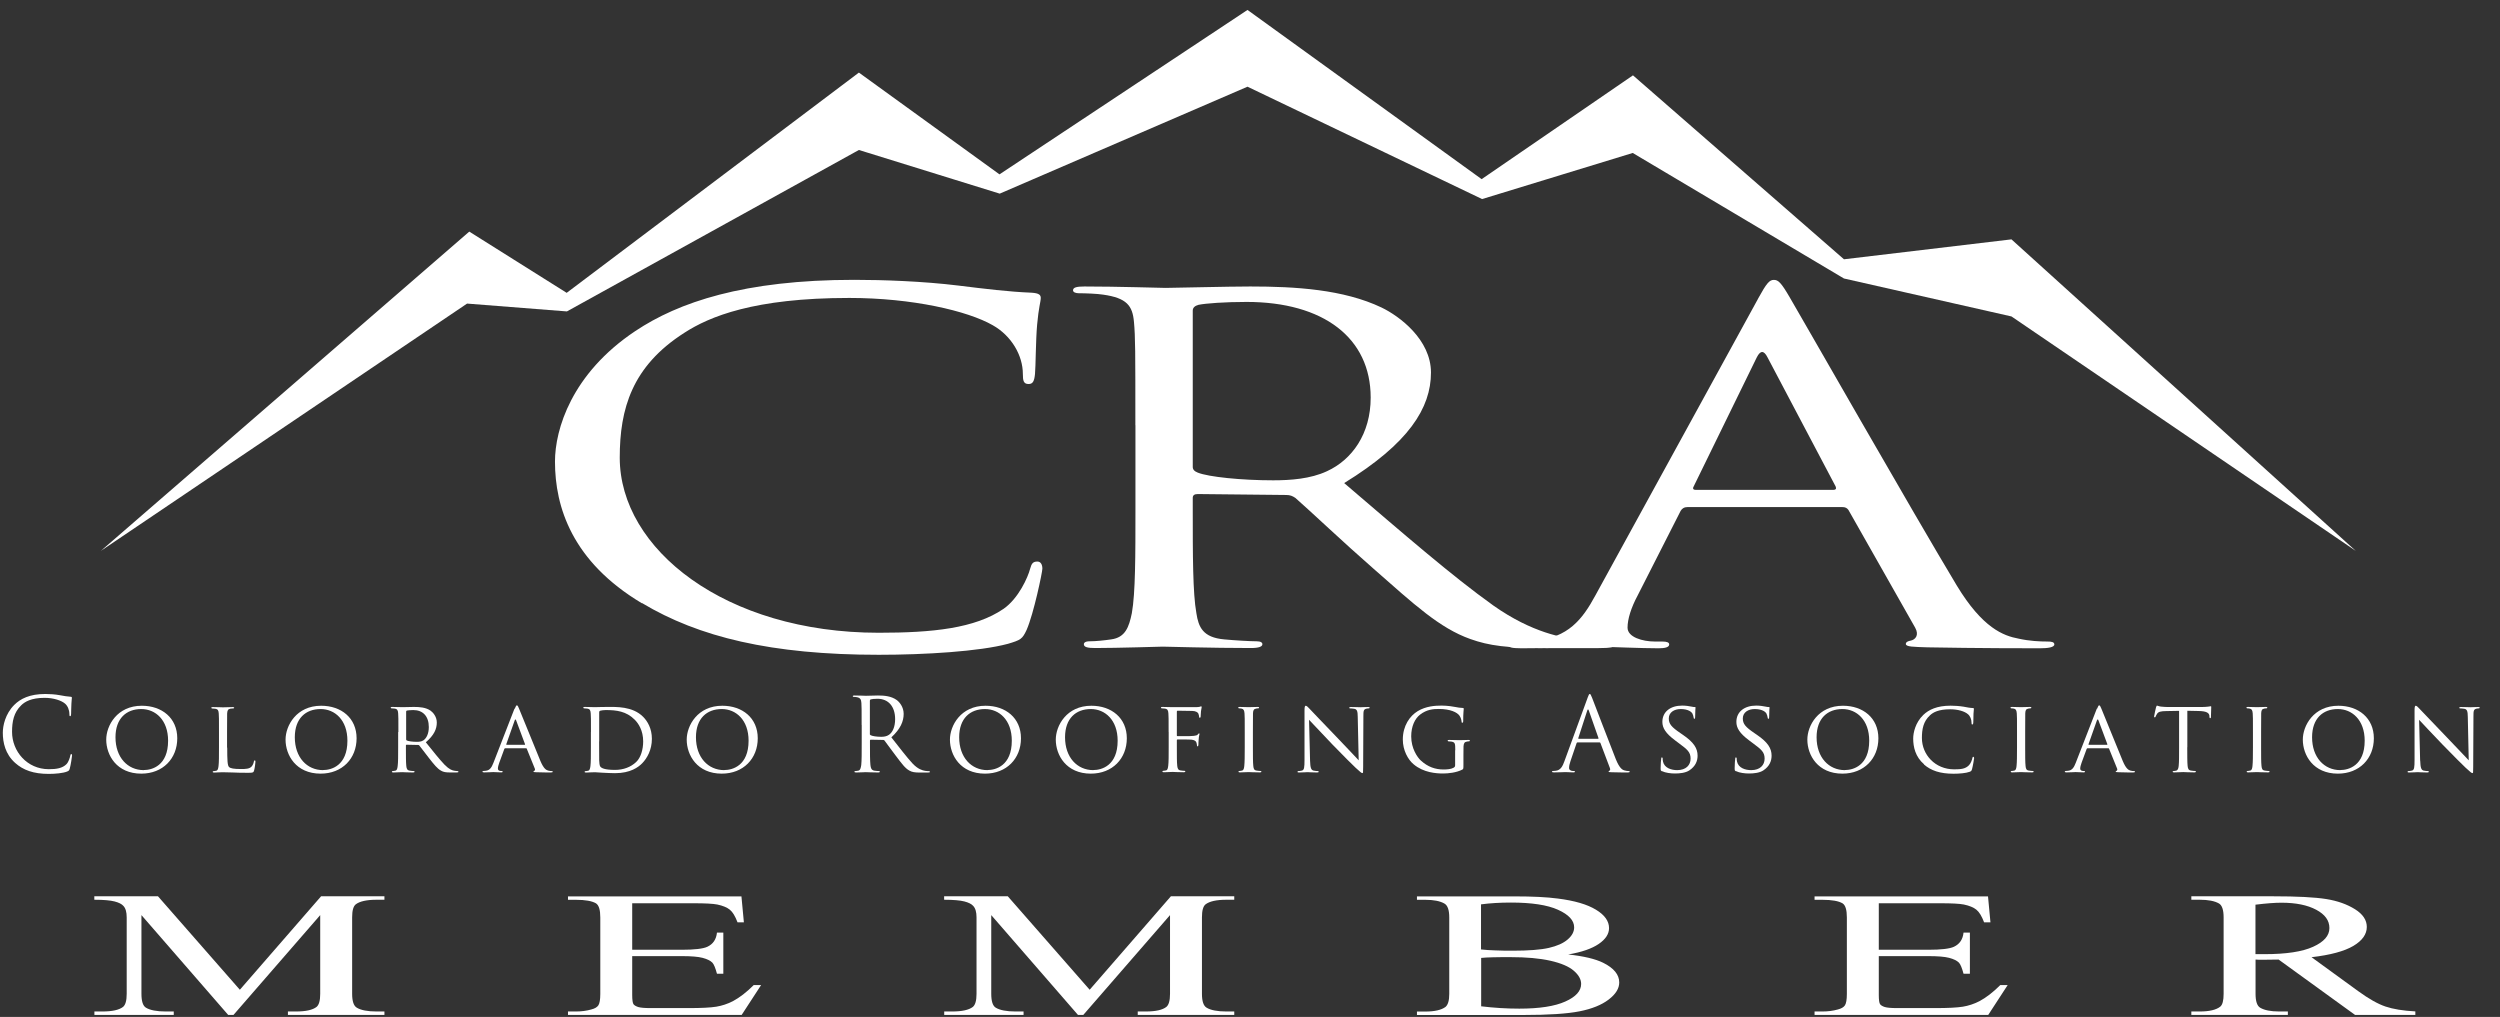 <svg width="118" height="48" viewBox="0 0 118 48" fill="none" xmlns="http://www.w3.org/2000/svg">
<rect x="0" y="0" width="118" height="48" fill="#333333" stroke="none"/>
<path d="M111.192 26.002L94.941 11.298L87.035 12.238L77.076 3.556L69.933 8.456L58.882 0.469L47.176 8.23L40.54 3.426L26.747 13.822L22.15 10.932L4.759 26.002L22.046 14.329L26.758 14.699L40.54 7.079L47.187 9.14L58.882 4.092L69.955 9.396L77.065 7.22L87.035 13.145L94.941 14.936L111.192 26.002Z" fill="white"/>
<path d="M30.292 28.471C27.006 26.505 26.195 23.933 26.195 21.787C26.195 20.273 26.972 17.634 29.989 15.624C32.02 14.27 35.103 13.208 40.318 13.208C41.672 13.208 43.567 13.274 45.229 13.478C46.517 13.637 47.598 13.77 48.682 13.815C49.056 13.837 49.123 13.929 49.123 14.063C49.123 14.244 49.023 14.514 48.952 15.328C48.886 16.072 48.886 17.316 48.852 17.653C48.819 17.989 48.752 18.126 48.549 18.126C48.312 18.126 48.279 17.967 48.279 17.653C48.279 16.772 47.738 15.847 46.858 15.351C45.673 14.673 43.064 14.063 40.085 14.063C35.581 14.063 33.482 14.944 32.298 15.71C29.826 17.29 29.252 19.299 29.252 21.602C29.252 25.913 34.23 29.866 41.476 29.866C44.015 29.866 46.014 29.662 47.368 28.737C48.079 28.241 48.519 27.245 48.623 26.842C48.69 26.594 48.76 26.505 48.964 26.505C49.134 26.505 49.2 26.665 49.2 26.842C49.2 27.001 48.793 28.963 48.456 29.733C48.253 30.162 48.186 30.206 47.576 30.388C46.221 30.75 43.649 30.906 41.48 30.906C36.402 30.906 32.979 30.069 30.307 28.467L30.292 28.471Z" fill="white"/>
<path d="M53.589 20.073C53.589 16.55 53.589 15.921 53.523 15.195C53.456 14.429 53.186 14.066 52.068 13.907C51.798 13.863 51.221 13.841 50.917 13.841C50.78 13.841 50.647 13.796 50.647 13.704C50.647 13.567 50.817 13.522 51.187 13.522C52.712 13.522 54.844 13.589 55.014 13.589C55.388 13.589 57.96 13.522 59.011 13.522C61.143 13.522 63.412 13.659 65.207 14.514C66.054 14.921 67.542 16.028 67.542 17.586C67.542 19.255 66.491 20.928 63.445 22.801C66.221 25.173 68.523 27.179 70.488 28.582C72.316 29.869 73.774 30.117 74.618 30.206C75.262 30.273 75.736 30.273 75.939 30.273C76.11 30.273 76.243 30.34 76.243 30.41C76.243 30.547 76.039 30.591 75.429 30.591H73.023C71.128 30.591 70.281 30.477 69.4 30.162C67.945 29.644 66.757 28.537 64.829 26.842C63.408 25.602 61.816 24.089 61.139 23.5C61.002 23.411 60.902 23.363 60.699 23.363L56.535 23.319C56.365 23.319 56.298 23.385 56.298 23.5V24.041C56.298 26.209 56.298 27.993 56.469 28.941C56.569 29.596 56.772 30.092 57.79 30.18C58.264 30.225 59.008 30.269 59.315 30.269C59.518 30.269 59.585 30.336 59.585 30.406C59.585 30.521 59.415 30.587 59.044 30.587C57.183 30.587 55.047 30.521 54.881 30.521C54.848 30.521 52.712 30.587 51.698 30.587C51.324 30.587 51.158 30.543 51.158 30.406C51.158 30.34 51.224 30.269 51.428 30.269C51.731 30.269 52.139 30.225 52.442 30.18C53.119 30.092 53.289 29.592 53.423 28.941C53.593 27.993 53.593 26.209 53.593 24.041V20.066L53.589 20.073ZM56.298 22.038C56.298 22.153 56.365 22.242 56.535 22.308C57.042 22.512 58.6 22.671 60.092 22.671C60.906 22.671 61.853 22.605 62.631 22.242C63.815 21.701 64.696 20.48 64.696 18.767C64.696 15.943 62.461 14.251 58.837 14.251C57.819 14.251 56.905 14.318 56.569 14.388C56.398 14.433 56.298 14.525 56.298 14.659V22.042V22.038Z" fill="white"/>
<path d="M82.983 14.092C83.39 13.348 83.523 13.211 83.726 13.211C83.93 13.211 84.063 13.326 84.47 14.026C84.977 14.884 90.296 24.207 92.361 27.638C93.578 29.648 94.563 30.01 95.273 30.143C95.781 30.258 96.287 30.28 96.628 30.28C96.832 30.28 96.965 30.302 96.965 30.417C96.965 30.554 96.661 30.599 96.287 30.599C95.781 30.599 93.308 30.599 90.969 30.554C90.325 30.532 89.955 30.532 89.955 30.395C89.955 30.306 90.055 30.258 90.192 30.236C90.395 30.192 90.599 29.988 90.395 29.625L87.246 24.07C87.179 23.981 87.109 23.933 86.942 23.933H79.663C79.493 23.933 79.393 24 79.326 24.114L77.294 28.112C76.991 28.678 76.82 29.218 76.82 29.625C76.82 30.077 77.531 30.28 78.108 30.28H78.449C78.686 30.28 78.786 30.325 78.786 30.417C78.786 30.554 78.582 30.599 78.279 30.599C77.464 30.599 76.01 30.532 75.636 30.532C75.262 30.532 73.401 30.599 71.809 30.599C71.369 30.599 71.165 30.554 71.165 30.417C71.165 30.328 71.302 30.28 71.469 30.28C71.706 30.28 72.179 30.258 72.45 30.236C74.008 30.099 74.685 29.244 75.296 28.115L82.983 14.096V14.092ZM86.506 23.123C86.676 23.123 86.676 23.056 86.643 22.963L83.427 16.868C83.256 16.531 83.09 16.531 82.92 16.868L79.94 22.963C79.874 23.075 79.94 23.123 80.04 23.123H86.51H86.506Z" fill="white"/>
<path d="M0.714 36.009C0.247 35.591 0.133 35.044 0.133 34.585C0.133 34.263 0.244 33.7 0.673 33.271C0.962 32.982 1.398 32.756 2.139 32.756C2.331 32.756 2.601 32.771 2.838 32.816C3.019 32.849 3.175 32.878 3.33 32.886C3.382 32.889 3.393 32.908 3.393 32.938C3.393 32.975 3.378 33.034 3.371 33.208C3.36 33.367 3.36 33.63 3.356 33.704C3.352 33.778 3.341 33.804 3.312 33.804C3.278 33.804 3.275 33.77 3.275 33.704C3.275 33.515 3.197 33.319 3.071 33.212C2.905 33.067 2.531 32.938 2.109 32.938C1.469 32.938 1.169 33.126 1.002 33.289C0.651 33.626 0.569 34.055 0.569 34.544C0.569 35.462 1.276 36.306 2.305 36.306C2.668 36.306 2.949 36.261 3.141 36.065C3.241 35.958 3.304 35.747 3.319 35.662C3.33 35.61 3.338 35.591 3.367 35.591C3.389 35.591 3.401 35.624 3.401 35.662C3.401 35.695 3.341 36.113 3.293 36.276C3.264 36.368 3.256 36.376 3.167 36.417C2.975 36.494 2.609 36.528 2.301 36.528C1.58 36.528 1.095 36.35 0.714 36.009Z" fill="white"/>
<path d="M6.694 33.311C7.645 33.311 8.367 33.892 8.367 34.847C8.367 35.802 7.69 36.516 6.668 36.516C5.51 36.516 5.014 35.647 5.014 34.91C5.014 34.251 5.525 33.311 6.694 33.311ZM6.79 36.346C7.172 36.346 7.934 36.143 7.934 34.962C7.934 33.981 7.338 33.467 6.668 33.467C5.961 33.467 5.451 33.911 5.451 34.799C5.451 35.75 6.024 36.35 6.787 36.35L6.79 36.346Z" fill="white"/>
<path d="M10.725 35.284C10.725 35.884 10.736 36.132 10.81 36.202C10.877 36.269 11.04 36.298 11.373 36.298C11.595 36.298 11.78 36.294 11.883 36.172C11.935 36.109 11.969 36.024 11.983 35.943C11.987 35.913 12.002 35.891 12.028 35.891C12.046 35.891 12.057 35.91 12.057 35.954C12.057 35.998 12.028 36.243 11.994 36.365C11.965 36.461 11.95 36.476 11.724 36.476C11.421 36.476 11.184 36.472 10.988 36.461C10.795 36.457 10.651 36.45 10.525 36.45C10.507 36.45 10.433 36.45 10.351 36.454C10.266 36.457 10.174 36.465 10.107 36.465C10.062 36.465 10.04 36.454 10.04 36.431C10.04 36.417 10.051 36.398 10.074 36.398C10.111 36.398 10.166 36.387 10.203 36.38C10.284 36.361 10.296 36.283 10.314 36.165C10.336 35.995 10.336 35.673 10.336 35.28V34.559C10.336 33.922 10.336 33.807 10.325 33.678C10.314 33.537 10.292 33.471 10.151 33.452C10.118 33.448 10.044 33.441 10.007 33.441C9.992 33.441 9.974 33.422 9.974 33.408C9.974 33.386 9.992 33.374 10.04 33.374C10.233 33.374 10.495 33.386 10.521 33.386C10.54 33.386 10.858 33.374 10.988 33.374C11.032 33.374 11.054 33.386 11.054 33.408C11.054 33.422 11.036 33.437 11.021 33.437C10.991 33.437 10.928 33.441 10.88 33.448C10.755 33.471 10.732 33.533 10.721 33.678C10.717 33.807 10.717 33.922 10.717 34.559V35.291L10.725 35.284Z" fill="white"/>
<path d="M15.159 33.311C16.11 33.311 16.831 33.892 16.831 34.847C16.831 35.802 16.154 36.516 15.133 36.516C13.974 36.516 13.478 35.647 13.478 34.91C13.478 34.251 13.989 33.311 15.159 33.311ZM15.255 36.346C15.636 36.346 16.398 36.143 16.398 34.962C16.398 33.981 15.803 33.467 15.133 33.467C14.426 33.467 13.915 33.911 13.915 34.799C13.915 35.75 14.489 36.35 15.251 36.35L15.255 36.346Z" fill="white"/>
<path d="M18.804 34.551C18.804 33.915 18.804 33.8 18.793 33.67C18.782 33.53 18.759 33.463 18.619 33.445C18.585 33.441 18.512 33.434 18.474 33.434C18.46 33.434 18.441 33.415 18.441 33.4C18.441 33.378 18.46 33.367 18.508 33.367C18.7 33.367 18.985 33.378 19.007 33.378C19.052 33.378 19.407 33.367 19.537 33.367C19.807 33.367 20.103 33.389 20.325 33.545C20.432 33.622 20.617 33.819 20.617 34.103C20.617 34.407 20.491 34.699 20.099 35.036C20.447 35.469 20.739 35.839 20.984 36.095C21.209 36.324 21.35 36.365 21.454 36.38C21.535 36.394 21.58 36.394 21.602 36.394C21.624 36.394 21.639 36.413 21.639 36.428C21.639 36.45 21.617 36.461 21.539 36.461H21.276C21.035 36.461 20.928 36.439 20.825 36.38C20.643 36.283 20.488 36.087 20.247 35.78C20.07 35.558 19.881 35.295 19.788 35.184C19.77 35.166 19.759 35.162 19.729 35.162L19.189 35.151C19.17 35.151 19.159 35.162 19.159 35.184V35.28C19.159 35.676 19.159 35.991 19.178 36.161C19.192 36.28 19.215 36.357 19.344 36.376C19.403 36.387 19.492 36.394 19.533 36.394C19.563 36.394 19.566 36.413 19.566 36.428C19.566 36.446 19.548 36.461 19.5 36.461C19.27 36.461 19 36.446 18.982 36.446C18.978 36.446 18.693 36.461 18.563 36.461C18.519 36.461 18.497 36.45 18.497 36.428C18.497 36.413 18.508 36.394 18.53 36.394C18.567 36.394 18.622 36.383 18.66 36.376C18.741 36.357 18.752 36.28 18.77 36.161C18.793 35.991 18.793 35.669 18.793 35.277V34.555L18.804 34.551ZM19.17 34.899C19.17 34.921 19.181 34.936 19.2 34.951C19.263 34.984 19.477 35.014 19.666 35.014C19.766 35.014 19.884 35.01 19.985 34.944C20.129 34.847 20.24 34.629 20.24 34.318C20.24 33.807 19.962 33.515 19.507 33.515C19.381 33.515 19.248 33.53 19.204 33.537C19.185 33.548 19.17 33.563 19.17 33.585V34.899Z" fill="white"/>
<path d="M24.296 33.452C24.348 33.319 24.37 33.293 24.396 33.293C24.441 33.293 24.455 33.352 24.496 33.441C24.574 33.615 25.251 35.303 25.51 35.924C25.666 36.291 25.78 36.343 25.873 36.372C25.936 36.391 25.999 36.394 26.039 36.394C26.062 36.394 26.091 36.405 26.091 36.428C26.091 36.45 26.043 36.461 25.995 36.461C25.932 36.461 25.621 36.461 25.325 36.45C25.244 36.446 25.177 36.446 25.177 36.42C25.177 36.402 25.188 36.402 25.207 36.391C25.229 36.38 25.273 36.346 25.244 36.28L24.863 35.34C24.851 35.321 24.848 35.317 24.826 35.317H23.849C23.83 35.317 23.815 35.328 23.804 35.351L23.564 36.006C23.526 36.106 23.501 36.209 23.501 36.28C23.501 36.361 23.571 36.391 23.645 36.391H23.682C23.715 36.391 23.726 36.405 23.726 36.424C23.726 36.446 23.704 36.457 23.663 36.457C23.564 36.457 23.33 36.442 23.282 36.442C23.238 36.442 23.027 36.457 22.853 36.457C22.801 36.457 22.771 36.446 22.771 36.424C22.771 36.405 22.79 36.391 22.808 36.391C22.838 36.391 22.901 36.387 22.934 36.38C23.127 36.357 23.208 36.213 23.29 36.006L24.285 33.445L24.296 33.452ZM24.766 35.154C24.785 35.154 24.785 35.143 24.781 35.125L24.363 34.004C24.341 33.941 24.315 33.941 24.293 34.004L23.897 35.125C23.893 35.143 23.897 35.154 23.911 35.154H24.766Z" fill="white"/>
<path d="M27.893 34.551C27.893 33.915 27.893 33.8 27.882 33.67C27.871 33.53 27.849 33.463 27.708 33.445C27.675 33.441 27.601 33.434 27.564 33.434C27.549 33.434 27.531 33.415 27.531 33.4C27.531 33.378 27.549 33.367 27.597 33.367C27.79 33.367 28.064 33.378 28.09 33.378C28.138 33.378 28.408 33.367 28.656 33.367C29.078 33.367 29.855 33.33 30.355 33.833C30.566 34.044 30.769 34.388 30.769 34.873C30.769 35.388 30.547 35.784 30.314 36.024C30.133 36.213 29.751 36.494 29.03 36.494C28.848 36.494 28.619 36.48 28.438 36.472C28.256 36.457 28.112 36.45 28.09 36.45C28.078 36.45 28.005 36.454 27.916 36.454C27.831 36.457 27.727 36.465 27.66 36.465C27.616 36.465 27.594 36.454 27.594 36.431C27.594 36.416 27.605 36.398 27.627 36.398C27.664 36.398 27.72 36.387 27.756 36.38C27.838 36.361 27.849 36.283 27.868 36.165C27.89 35.995 27.89 35.673 27.89 35.28V34.559L27.893 34.551ZM28.278 34.995C28.278 35.428 28.278 35.81 28.282 35.884C28.286 35.983 28.297 36.135 28.33 36.176C28.382 36.254 28.534 36.339 29.033 36.339C29.422 36.339 29.77 36.209 30.025 35.969C30.247 35.761 30.358 35.373 30.358 34.995C30.358 34.477 30.133 34.144 29.959 33.97C29.559 33.567 29.093 33.515 28.589 33.515C28.508 33.515 28.375 33.53 28.334 33.545C28.297 33.559 28.282 33.578 28.282 33.626V34.992L28.278 34.995Z" fill="white"/>
<path d="M34.093 33.311C35.044 33.311 35.766 33.892 35.766 34.847C35.766 35.802 35.088 36.516 34.067 36.516C32.908 36.516 32.413 35.647 32.413 34.91C32.413 34.251 32.923 33.311 34.093 33.311ZM34.189 36.346C34.57 36.346 35.333 36.143 35.333 34.962C35.333 33.981 34.737 33.467 34.067 33.467C33.36 33.467 32.849 33.911 32.849 34.799C32.849 35.75 33.423 36.35 34.185 36.35L34.189 36.346Z" fill="white"/>
<path d="M40.669 34.222C40.669 33.471 40.669 33.337 40.658 33.182C40.647 33.019 40.61 32.941 40.451 32.908C40.414 32.897 40.329 32.893 40.288 32.893C40.27 32.893 40.251 32.882 40.251 32.864C40.251 32.834 40.273 32.827 40.329 32.827C40.544 32.827 40.847 32.841 40.873 32.841C40.925 32.841 41.291 32.827 41.439 32.827C41.743 32.827 42.065 32.856 42.32 33.038C42.442 33.123 42.653 33.359 42.653 33.693C42.653 34.048 42.505 34.403 42.072 34.803C42.468 35.306 42.794 35.736 43.071 36.035C43.33 36.309 43.538 36.361 43.66 36.383C43.752 36.398 43.819 36.398 43.849 36.398C43.871 36.398 43.893 36.413 43.893 36.428C43.893 36.457 43.863 36.465 43.778 36.465H43.438C43.168 36.465 43.049 36.443 42.923 36.372C42.716 36.261 42.55 36.024 42.276 35.665C42.072 35.403 41.846 35.077 41.75 34.955C41.732 34.936 41.717 34.925 41.687 34.925L41.095 34.914C41.073 34.914 41.062 34.929 41.062 34.951V35.066C41.062 35.528 41.062 35.906 41.084 36.109C41.099 36.25 41.128 36.354 41.273 36.376C41.339 36.387 41.447 36.394 41.491 36.394C41.521 36.394 41.528 36.409 41.528 36.424C41.528 36.446 41.506 36.461 41.45 36.461C41.188 36.461 40.884 36.446 40.858 36.446C40.855 36.446 40.551 36.461 40.407 36.461C40.355 36.461 40.329 36.45 40.329 36.424C40.329 36.409 40.34 36.394 40.366 36.394C40.41 36.394 40.466 36.383 40.51 36.376C40.606 36.357 40.629 36.25 40.651 36.109C40.673 35.906 40.673 35.528 40.673 35.066V34.218L40.669 34.222ZM41.054 34.64C41.054 34.662 41.065 34.684 41.088 34.699C41.162 34.744 41.38 34.777 41.595 34.777C41.709 34.777 41.846 34.762 41.957 34.684C42.128 34.57 42.25 34.311 42.25 33.944C42.25 33.345 41.931 32.982 41.417 32.982C41.273 32.982 41.143 32.997 41.095 33.012C41.073 33.023 41.058 33.041 41.058 33.071V34.644L41.054 34.64Z" fill="white"/>
<path d="M46.517 33.311C47.468 33.311 48.19 33.892 48.19 34.847C48.19 35.802 47.513 36.516 46.491 36.516C45.333 36.516 44.837 35.647 44.837 34.91C44.837 34.251 45.347 33.311 46.517 33.311ZM46.613 36.346C46.994 36.346 47.757 36.143 47.757 34.962C47.757 33.981 47.161 33.467 46.491 33.467C45.784 33.467 45.273 33.911 45.273 34.799C45.273 35.75 45.847 36.35 46.609 36.35L46.613 36.346Z" fill="white"/>
<path d="M51.513 33.311C52.464 33.311 53.186 33.892 53.186 34.847C53.186 35.802 52.509 36.516 51.487 36.516C50.329 36.516 49.833 35.647 49.833 34.91C49.833 34.251 50.343 33.311 51.513 33.311ZM51.609 36.346C51.99 36.346 52.753 36.143 52.753 34.962C52.753 33.981 52.157 33.467 51.487 33.467C50.78 33.467 50.27 33.911 50.27 34.799C50.27 35.75 50.843 36.35 51.605 36.35L51.609 36.346Z" fill="white"/>
<path d="M55.159 34.551C55.159 33.915 55.159 33.8 55.148 33.67C55.136 33.53 55.114 33.463 54.974 33.445C54.94 33.441 54.866 33.434 54.829 33.434C54.814 33.434 54.796 33.415 54.796 33.4C54.796 33.378 54.814 33.367 54.862 33.367C55.055 33.367 55.318 33.378 55.344 33.378C55.425 33.378 56.343 33.382 56.439 33.378C56.521 33.374 56.595 33.374 56.632 33.359C56.654 33.356 56.676 33.337 56.691 33.337C56.709 33.337 56.72 33.356 56.72 33.374C56.72 33.404 56.702 33.452 56.687 33.567C56.683 33.604 56.676 33.789 56.669 33.837C56.665 33.855 56.65 33.881 56.632 33.881C56.613 33.881 56.598 33.863 56.598 33.833C56.598 33.8 56.584 33.733 56.561 33.678C56.539 33.626 56.435 33.556 56.273 33.556L55.581 33.545C55.558 33.545 55.547 33.556 55.547 33.589V34.707C55.547 34.729 55.547 34.744 55.577 34.744H56.154C56.228 34.74 56.287 34.74 56.347 34.733C56.447 34.721 56.506 34.71 56.543 34.659C56.561 34.636 56.58 34.614 56.595 34.614C56.613 34.614 56.617 34.629 56.617 34.648C56.617 34.67 56.587 34.74 56.58 34.873C56.569 34.955 56.565 35.117 56.565 35.147C56.565 35.184 56.554 35.228 56.528 35.228C56.506 35.228 56.498 35.21 56.498 35.191C56.495 35.147 56.487 35.092 56.469 35.044C56.45 34.984 56.384 34.932 56.254 34.914C56.147 34.899 55.647 34.903 55.577 34.903C55.555 34.903 55.547 34.914 55.547 34.94V35.266C55.547 35.669 55.547 35.991 55.566 36.15C55.581 36.269 55.603 36.346 55.721 36.365C55.784 36.376 55.877 36.383 55.914 36.383C55.936 36.383 55.947 36.402 55.947 36.417C55.947 36.435 55.928 36.45 55.88 36.45C55.643 36.45 55.37 36.435 55.351 36.435C55.329 36.435 55.062 36.45 54.933 36.45C54.888 36.45 54.866 36.439 54.866 36.417C54.866 36.402 54.877 36.383 54.9 36.383C54.937 36.383 54.992 36.368 55.029 36.365C55.111 36.35 55.122 36.269 55.14 36.15C55.162 35.98 55.162 35.658 55.162 35.266V34.544L55.159 34.551Z" fill="white"/>
<path d="M59.137 35.273C59.137 35.669 59.137 35.991 59.156 36.157C59.171 36.276 59.185 36.354 59.311 36.372C59.374 36.383 59.467 36.391 59.504 36.391C59.53 36.391 59.537 36.409 59.537 36.424C59.537 36.443 59.519 36.457 59.471 36.457C59.234 36.457 58.96 36.443 58.941 36.443C58.915 36.443 58.653 36.457 58.523 36.457C58.479 36.457 58.456 36.446 58.456 36.424C58.456 36.409 58.468 36.391 58.49 36.391C58.527 36.391 58.582 36.38 58.619 36.372C58.701 36.354 58.715 36.276 58.73 36.157C58.749 35.987 58.752 35.665 58.752 35.273V34.551C58.752 33.915 58.752 33.8 58.741 33.67C58.73 33.53 58.697 33.467 58.608 33.448C58.56 33.437 58.508 33.434 58.479 33.434C58.46 33.434 58.445 33.415 58.445 33.4C58.445 33.378 58.464 33.367 58.512 33.367C58.653 33.367 58.915 33.378 58.941 33.378C58.96 33.378 59.234 33.367 59.363 33.367C59.411 33.367 59.43 33.378 59.43 33.4C59.43 33.415 59.411 33.434 59.397 33.434C59.367 33.434 59.337 33.434 59.289 33.445C59.174 33.467 59.148 33.526 59.141 33.67C59.137 33.8 59.137 33.915 59.137 34.551V35.273Z" fill="white"/>
<path d="M61.835 35.906C61.846 36.243 61.883 36.343 61.998 36.372C62.076 36.391 62.172 36.394 62.209 36.394C62.228 36.394 62.242 36.409 62.242 36.428C62.242 36.45 62.213 36.461 62.165 36.461C61.924 36.461 61.758 36.446 61.717 36.446C61.676 36.446 61.502 36.461 61.31 36.461C61.265 36.461 61.243 36.457 61.243 36.428C61.243 36.409 61.258 36.394 61.276 36.394C61.31 36.394 61.388 36.391 61.45 36.372C61.558 36.343 61.573 36.231 61.573 35.861V33.519C61.573 33.356 61.595 33.311 61.632 33.311C61.68 33.311 61.754 33.393 61.795 33.437C61.861 33.504 62.479 34.159 63.131 34.833C63.549 35.266 64 35.75 64.13 35.887L64.085 33.837C64.082 33.574 64.056 33.482 63.926 33.456C63.849 33.441 63.752 33.437 63.719 33.437C63.69 33.437 63.686 33.415 63.686 33.4C63.686 33.378 63.719 33.371 63.767 33.371C63.96 33.371 64.163 33.382 64.211 33.382C64.26 33.382 64.4 33.371 64.57 33.371C64.615 33.371 64.648 33.374 64.648 33.4C64.648 33.415 64.63 33.437 64.6 33.437C64.581 33.437 64.548 33.437 64.5 33.448C64.359 33.478 64.352 33.559 64.352 33.804L64.341 36.198C64.341 36.468 64.337 36.49 64.308 36.49C64.263 36.49 64.222 36.457 63.986 36.239C63.941 36.202 63.331 35.599 62.883 35.132C62.391 34.618 61.917 34.118 61.787 33.974L61.835 35.902V35.906Z" fill="white"/>
<path d="M68.689 35.417C68.689 35.084 68.678 35.036 68.508 35.003C68.475 34.999 68.401 34.992 68.364 34.992C68.349 34.992 68.33 34.973 68.33 34.958C68.33 34.929 68.349 34.925 68.397 34.925C68.589 34.925 68.874 34.936 68.897 34.936C68.915 34.936 69.182 34.925 69.311 34.925C69.359 34.925 69.378 34.929 69.378 34.958C69.378 34.973 69.359 34.992 69.344 34.992C69.315 34.992 69.285 34.992 69.237 35.003C69.122 35.021 69.089 35.084 69.078 35.228C69.074 35.358 69.074 35.48 69.074 35.65V36.106C69.074 36.294 69.07 36.298 69.015 36.328C68.745 36.468 68.36 36.509 68.116 36.509C67.794 36.509 67.19 36.472 66.72 36.072C66.461 35.858 66.213 35.417 66.213 34.907C66.213 34.252 66.546 33.789 66.92 33.563C67.302 33.334 67.723 33.304 68.045 33.304C68.316 33.304 68.615 33.352 68.697 33.371C68.782 33.389 68.934 33.415 69.037 33.415C69.082 33.415 69.089 33.434 69.089 33.452C69.089 33.511 69.063 33.622 69.063 34.029C69.063 34.096 69.045 34.114 69.015 34.114C68.993 34.114 68.985 34.089 68.985 34.052C68.982 34 68.956 33.878 68.889 33.781C68.782 33.626 68.46 33.463 67.912 33.463C67.657 33.463 67.35 33.482 67.028 33.73C66.783 33.918 66.609 34.281 66.609 34.758C66.609 35.336 66.906 35.75 67.057 35.891C67.394 36.202 67.749 36.32 68.138 36.32C68.286 36.32 68.486 36.306 68.597 36.243C68.649 36.213 68.682 36.194 68.682 36.117V35.41L68.689 35.417Z" fill="white"/>
<path d="M74.93 32.945C74.989 32.786 75.007 32.756 75.037 32.756C75.066 32.756 75.085 32.779 75.144 32.93C75.218 33.112 75.973 35.099 76.266 35.832C76.439 36.261 76.576 36.339 76.68 36.365C76.754 36.387 76.824 36.394 76.873 36.394C76.902 36.394 76.921 36.398 76.921 36.424C76.921 36.454 76.876 36.461 76.824 36.461C76.75 36.461 76.403 36.461 76.069 36.45C75.977 36.446 75.925 36.446 75.925 36.417C75.925 36.398 75.94 36.387 75.958 36.383C75.988 36.372 76.018 36.331 75.988 36.254L75.54 35.069C75.529 35.051 75.522 35.04 75.496 35.04H74.463C74.437 35.04 74.422 35.055 74.415 35.077L74.126 35.928C74.082 36.05 74.06 36.165 74.06 36.25C74.06 36.346 74.16 36.391 74.241 36.391H74.289C74.323 36.391 74.337 36.402 74.337 36.42C74.337 36.45 74.308 36.457 74.263 36.457C74.149 36.457 73.941 36.443 73.889 36.443C73.838 36.443 73.571 36.457 73.346 36.457C73.282 36.457 73.253 36.446 73.253 36.42C73.253 36.402 73.271 36.391 73.297 36.391C73.331 36.391 73.397 36.387 73.438 36.38C73.66 36.35 73.756 36.169 73.841 35.928L74.933 32.941L74.93 32.945ZM75.429 34.87C75.451 34.87 75.451 34.855 75.448 34.836L74.992 33.537C74.966 33.467 74.944 33.467 74.918 33.537L74.496 34.836C74.485 34.858 74.496 34.87 74.511 34.87H75.429Z" fill="white"/>
<path d="M78.445 36.405C78.386 36.376 78.382 36.361 78.382 36.25C78.382 36.046 78.401 35.884 78.408 35.817C78.408 35.773 78.419 35.75 78.442 35.75C78.464 35.75 78.479 35.765 78.479 35.798C78.479 35.832 78.479 35.891 78.493 35.947C78.56 36.246 78.878 36.35 79.163 36.35C79.581 36.35 79.796 36.113 79.796 35.806C79.796 35.499 79.637 35.373 79.263 35.095L79.071 34.951C78.615 34.611 78.464 34.359 78.464 34.074C78.464 33.593 78.845 33.304 79.4 33.304C79.57 33.304 79.737 33.33 79.837 33.352C79.918 33.371 79.951 33.371 79.985 33.371C80.018 33.371 80.029 33.374 80.029 33.4C80.029 33.419 80.011 33.556 80.011 33.833C80.011 33.896 80.007 33.926 79.977 33.926C79.948 33.926 79.944 33.907 79.94 33.874C79.937 33.826 79.903 33.715 79.877 33.67C79.848 33.622 79.707 33.467 79.33 33.467C79.023 33.467 78.767 33.622 78.767 33.911C78.767 34.17 78.897 34.318 79.315 34.603L79.433 34.684C79.948 35.036 80.126 35.321 80.126 35.669C80.126 35.91 80.033 36.169 79.733 36.365C79.555 36.48 79.289 36.509 79.06 36.509C78.864 36.509 78.615 36.48 78.445 36.398V36.405Z" fill="white"/>
<path d="M81.939 36.405C81.88 36.376 81.876 36.361 81.876 36.25C81.876 36.046 81.894 35.884 81.902 35.817C81.902 35.773 81.913 35.75 81.935 35.75C81.957 35.75 81.972 35.765 81.972 35.798C81.972 35.832 81.972 35.891 81.987 35.947C82.054 36.246 82.372 36.35 82.657 36.35C83.075 36.35 83.29 36.113 83.29 35.806C83.29 35.499 83.131 35.373 82.757 35.095L82.564 34.951C82.109 34.611 81.957 34.359 81.957 34.074C81.957 33.593 82.339 33.304 82.894 33.304C83.064 33.304 83.231 33.33 83.331 33.352C83.412 33.371 83.445 33.371 83.478 33.371C83.512 33.371 83.523 33.374 83.523 33.4C83.523 33.419 83.504 33.556 83.504 33.833C83.504 33.896 83.501 33.926 83.471 33.926C83.442 33.926 83.438 33.907 83.434 33.874C83.43 33.826 83.397 33.715 83.371 33.67C83.342 33.622 83.205 33.467 82.823 33.467C82.516 33.467 82.261 33.622 82.261 33.911C82.261 34.17 82.39 34.318 82.809 34.603L82.927 34.684C83.442 35.036 83.619 35.321 83.619 35.669C83.619 35.91 83.527 36.169 83.227 36.365C83.049 36.48 82.783 36.509 82.553 36.509C82.357 36.509 82.109 36.48 81.939 36.398V36.405Z" fill="white"/>
<path d="M86.987 33.311C87.938 33.311 88.66 33.892 88.66 34.847C88.66 35.802 87.982 36.516 86.961 36.516C85.803 36.516 85.307 35.647 85.307 34.91C85.307 34.251 85.817 33.311 86.987 33.311ZM87.083 36.346C87.464 36.346 88.227 36.143 88.227 34.962C88.227 33.981 87.631 33.467 86.961 33.467C86.254 33.467 85.743 33.911 85.743 34.799C85.743 35.75 86.317 36.35 87.079 36.35L87.083 36.346Z" fill="white"/>
<path d="M90.817 36.076C90.403 35.721 90.303 35.254 90.303 34.862C90.303 34.588 90.403 34.111 90.78 33.744C91.036 33.5 91.421 33.308 92.068 33.308C92.239 33.308 92.479 33.322 92.683 33.356C92.842 33.385 92.975 33.415 93.116 33.419C93.16 33.419 93.168 33.437 93.168 33.463C93.168 33.496 93.156 33.545 93.149 33.693C93.145 33.826 93.145 34.055 93.138 34.111C93.134 34.174 93.116 34.196 93.09 34.196C93.06 34.196 93.056 34.166 93.056 34.111C93.056 33.952 92.99 33.789 92.879 33.704C92.731 33.578 92.424 33.478 92.046 33.478C91.502 33.478 91.243 33.622 91.095 33.763C90.78 34.052 90.714 34.418 90.714 34.833C90.714 35.617 91.335 36.313 92.239 36.313C92.557 36.313 92.768 36.291 92.934 36.12C93.027 36.028 93.082 35.854 93.097 35.78C93.108 35.736 93.112 35.721 93.142 35.721C93.16 35.721 93.179 35.75 93.179 35.78C93.179 35.81 93.119 36.165 93.079 36.306C93.053 36.383 93.045 36.398 92.971 36.428C92.797 36.494 92.479 36.52 92.205 36.52C91.569 36.52 91.143 36.372 90.81 36.083L90.817 36.076Z" fill="white"/>
<path d="M95.588 35.273C95.588 35.669 95.588 35.991 95.607 36.157C95.621 36.276 95.636 36.354 95.762 36.372C95.825 36.383 95.918 36.391 95.954 36.391C95.977 36.391 95.988 36.409 95.988 36.424C95.988 36.443 95.969 36.457 95.921 36.457C95.684 36.457 95.41 36.443 95.392 36.443C95.37 36.443 95.103 36.457 94.974 36.457C94.929 36.457 94.907 36.446 94.907 36.424C94.907 36.409 94.918 36.391 94.94 36.391C94.981 36.391 95.033 36.38 95.07 36.372C95.151 36.354 95.166 36.276 95.181 36.157C95.2 35.987 95.203 35.665 95.203 35.273V34.551C95.203 33.915 95.203 33.8 95.192 33.67C95.181 33.53 95.148 33.467 95.059 33.448C95.011 33.437 94.959 33.434 94.929 33.434C94.911 33.434 94.896 33.415 94.896 33.4C94.896 33.378 94.915 33.367 94.963 33.367C95.103 33.367 95.366 33.378 95.392 33.378C95.41 33.378 95.684 33.367 95.814 33.367C95.862 33.367 95.88 33.378 95.88 33.4C95.88 33.415 95.862 33.434 95.847 33.434C95.817 33.434 95.788 33.434 95.74 33.445C95.625 33.467 95.599 33.526 95.592 33.67C95.588 33.8 95.588 33.915 95.588 34.551V35.273Z" fill="white"/>
<path d="M98.982 33.452C99.034 33.319 99.056 33.293 99.082 33.293C99.126 33.293 99.137 33.352 99.182 33.441C99.259 33.615 99.937 35.303 100.196 35.924C100.351 36.291 100.466 36.343 100.555 36.372C100.618 36.391 100.681 36.394 100.721 36.394C100.743 36.394 100.773 36.405 100.773 36.428C100.773 36.45 100.725 36.461 100.677 36.461C100.614 36.461 100.303 36.461 100.007 36.45C99.926 36.446 99.859 36.446 99.859 36.42C99.859 36.402 99.87 36.402 99.889 36.391C99.915 36.38 99.955 36.346 99.929 36.28L99.548 35.34C99.537 35.321 99.533 35.317 99.511 35.317H98.534C98.516 35.317 98.501 35.328 98.49 35.351L98.249 36.006C98.212 36.106 98.186 36.209 98.186 36.28C98.186 36.361 98.26 36.391 98.331 36.391H98.368C98.401 36.391 98.412 36.405 98.412 36.424C98.412 36.446 98.39 36.457 98.349 36.457C98.249 36.457 98.016 36.442 97.968 36.442C97.923 36.442 97.712 36.457 97.538 36.457C97.487 36.457 97.457 36.446 97.457 36.424C97.457 36.405 97.475 36.391 97.494 36.391C97.524 36.391 97.587 36.387 97.62 36.38C97.812 36.357 97.894 36.213 97.975 36.006L98.971 33.445L98.982 33.452ZM99.452 35.154C99.47 35.154 99.47 35.143 99.467 35.125L99.048 34.004C99.026 33.941 99 33.941 98.974 34.004L98.578 35.125C98.575 35.143 98.578 35.154 98.593 35.154H99.448H99.452Z" fill="white"/>
<path d="M103.238 35.273C103.238 35.669 103.238 35.991 103.256 36.157C103.271 36.276 103.29 36.354 103.419 36.372C103.478 36.383 103.575 36.391 103.612 36.391C103.641 36.391 103.645 36.409 103.645 36.424C103.645 36.442 103.626 36.457 103.578 36.457C103.349 36.457 103.079 36.442 103.053 36.442C103.034 36.442 102.738 36.457 102.616 36.457C102.568 36.457 102.55 36.446 102.55 36.424C102.55 36.409 102.561 36.394 102.583 36.394C102.62 36.394 102.668 36.383 102.709 36.376C102.794 36.357 102.82 36.276 102.834 36.154C102.853 35.983 102.853 35.661 102.853 35.269V33.552L102.242 33.563C101.98 33.567 101.876 33.596 101.813 33.693C101.765 33.763 101.761 33.792 101.746 33.822C101.735 33.855 101.72 33.859 101.702 33.859C101.691 33.859 101.672 33.848 101.672 33.826C101.672 33.781 101.757 33.415 101.765 33.382C101.776 33.359 101.795 33.304 101.809 33.304C101.839 33.304 101.883 33.337 101.998 33.352C102.116 33.367 102.283 33.371 102.331 33.371H103.93C104.071 33.371 104.167 33.359 104.233 33.352C104.296 33.341 104.333 33.334 104.352 33.334C104.37 33.334 104.37 33.356 104.37 33.382C104.37 33.508 104.356 33.8 104.356 33.848C104.356 33.881 104.337 33.9 104.319 33.9C104.3 33.9 104.289 33.885 104.285 33.83V33.785C104.267 33.659 104.174 33.567 103.771 33.559L103.242 33.548V35.266L103.238 35.273Z" fill="white"/>
<path d="M106.724 35.273C106.724 35.669 106.724 35.991 106.743 36.157C106.758 36.276 106.772 36.354 106.898 36.372C106.961 36.383 107.054 36.391 107.091 36.391C107.113 36.391 107.124 36.409 107.124 36.424C107.124 36.443 107.106 36.457 107.057 36.457C106.821 36.457 106.547 36.443 106.528 36.443C106.506 36.443 106.239 36.457 106.11 36.457C106.066 36.457 106.043 36.446 106.043 36.424C106.043 36.409 106.054 36.391 106.077 36.391C106.117 36.391 106.169 36.38 106.206 36.372C106.288 36.354 106.302 36.276 106.317 36.157C106.336 35.987 106.339 35.665 106.339 35.273V34.551C106.339 33.915 106.339 33.8 106.328 33.67C106.317 33.53 106.284 33.467 106.195 33.448C106.147 33.437 106.095 33.434 106.066 33.434C106.047 33.434 106.032 33.415 106.032 33.4C106.032 33.378 106.051 33.367 106.099 33.367C106.239 33.367 106.502 33.378 106.528 33.378C106.547 33.378 106.821 33.367 106.95 33.367C106.998 33.367 107.017 33.378 107.017 33.4C107.017 33.415 106.998 33.434 106.983 33.434C106.954 33.434 106.924 33.434 106.876 33.445C106.761 33.467 106.735 33.526 106.728 33.67C106.724 33.8 106.724 33.915 106.724 34.551V35.273Z" fill="white"/>
<path d="M110.37 33.311C111.321 33.311 112.046 33.892 112.046 34.847C112.046 35.802 111.369 36.516 110.347 36.516C109.189 36.516 108.693 35.647 108.693 34.91C108.693 34.251 109.204 33.311 110.373 33.311H110.37ZM110.466 36.346C110.847 36.346 111.613 36.143 111.613 34.962C111.613 33.981 111.017 33.467 110.347 33.467C109.641 33.467 109.13 33.911 109.13 34.799C109.13 35.75 109.703 36.35 110.466 36.35V36.346Z" fill="white"/>
<path d="M114.234 35.906C114.245 36.243 114.282 36.343 114.396 36.372C114.474 36.391 114.57 36.394 114.607 36.394C114.626 36.394 114.641 36.409 114.641 36.428C114.641 36.45 114.611 36.461 114.563 36.461C114.322 36.461 114.152 36.446 114.115 36.446C114.078 36.446 113.897 36.461 113.704 36.461C113.66 36.461 113.638 36.457 113.638 36.428C113.638 36.409 113.652 36.394 113.671 36.394C113.704 36.394 113.782 36.391 113.845 36.372C113.952 36.343 113.967 36.231 113.967 35.861V33.519C113.967 33.356 113.989 33.311 114.023 33.311C114.071 33.311 114.145 33.393 114.185 33.437C114.252 33.504 114.87 34.159 115.521 34.833C115.94 35.266 116.391 35.75 116.524 35.887L116.48 33.837C116.476 33.574 116.45 33.482 116.321 33.456C116.243 33.441 116.147 33.437 116.114 33.437C116.084 33.437 116.08 33.415 116.08 33.4C116.08 33.378 116.114 33.371 116.162 33.371C116.354 33.371 116.558 33.382 116.606 33.382C116.654 33.382 116.795 33.371 116.965 33.371C117.009 33.371 117.043 33.374 117.043 33.4C117.043 33.415 117.024 33.437 116.994 33.437C116.976 33.437 116.943 33.437 116.895 33.448C116.754 33.478 116.747 33.559 116.747 33.804L116.735 36.198C116.735 36.468 116.732 36.49 116.702 36.49C116.658 36.49 116.617 36.457 116.38 36.239C116.336 36.202 115.725 35.599 115.277 35.132C114.785 34.618 114.311 34.118 114.182 33.974L114.23 35.902L114.234 35.906Z" fill="white"/>
<path d="M10.77 47.904L6.676 43.193V46.909C6.676 47.26 6.747 47.479 6.891 47.564C7.087 47.682 7.398 47.742 7.82 47.742H8.201V47.904H4.456V47.742H4.837C5.292 47.742 5.618 47.671 5.806 47.527C5.921 47.434 5.98 47.231 5.98 46.909V43.3C5.98 43.049 5.929 42.867 5.821 42.756C5.747 42.671 5.61 42.601 5.41 42.549C5.211 42.497 4.892 42.468 4.452 42.468V42.305H7.457L11.321 46.716L15.155 42.305H18.145V42.468H17.772C17.309 42.468 16.983 42.542 16.795 42.682C16.676 42.775 16.621 42.978 16.621 43.3V46.909C16.621 47.26 16.695 47.479 16.843 47.564C17.039 47.682 17.35 47.742 17.772 47.742H18.145V47.904H13.59V47.742H13.971C14.433 47.742 14.755 47.671 14.941 47.527C15.055 47.434 15.114 47.231 15.114 46.909V43.193L11.021 47.904H10.766H10.77Z" fill="white"/>
<path d="M29.84 42.63V44.829H32.176C32.779 44.829 33.186 44.781 33.386 44.688C33.656 44.562 33.808 44.34 33.841 44.018H34.141V45.961H33.841C33.767 45.688 33.697 45.514 33.623 45.436C33.53 45.343 33.375 45.266 33.16 45.21C32.946 45.154 32.62 45.129 32.176 45.129H29.84V46.957C29.84 47.201 29.863 47.349 29.903 47.401C29.944 47.453 30.018 47.497 30.122 47.531C30.225 47.564 30.422 47.582 30.714 47.582H32.505C33.101 47.582 33.538 47.56 33.808 47.516C34.078 47.471 34.337 47.386 34.589 47.257C34.911 47.086 35.24 46.831 35.577 46.494H35.925L35.007 47.904H26.809V47.742H27.187C27.439 47.742 27.679 47.712 27.901 47.649C28.068 47.608 28.182 47.542 28.242 47.453C28.301 47.364 28.334 47.183 28.334 46.913V43.304C28.334 42.945 28.267 42.727 28.131 42.638C27.942 42.527 27.627 42.471 27.187 42.471H26.809V42.309H34.996L35.111 43.533H34.811C34.7 43.241 34.581 43.045 34.448 42.938C34.315 42.83 34.119 42.749 33.856 42.693C33.649 42.653 33.279 42.634 32.753 42.634H29.84V42.63Z" fill="white"/>
<path d="M50.88 47.904L46.787 43.193V46.909C46.787 47.26 46.858 47.479 47.002 47.564C47.198 47.682 47.509 47.742 47.931 47.742H48.312V47.904H44.567V47.742H44.948C45.403 47.742 45.729 47.671 45.917 47.527C46.032 47.434 46.092 47.231 46.092 46.909V43.3C46.092 43.049 46.04 42.867 45.932 42.756C45.858 42.671 45.721 42.601 45.522 42.549C45.322 42.497 45.003 42.468 44.563 42.468V42.305H47.568L51.432 46.716L55.266 42.305H58.257V42.468H57.883C57.42 42.468 57.094 42.542 56.906 42.682C56.787 42.775 56.732 42.978 56.732 43.3V46.909C56.732 47.26 56.806 47.479 56.954 47.564C57.15 47.682 57.461 47.742 57.883 47.742H58.257V47.904H53.701V47.742H54.082C54.544 47.742 54.867 47.671 55.051 47.527C55.166 47.434 55.225 47.231 55.225 46.909V43.193L51.132 47.904H50.877H50.88Z" fill="white"/>
<path d="M74.015 45.051C74.752 45.129 75.303 45.262 75.67 45.443C76.177 45.695 76.428 46.006 76.428 46.372C76.428 46.657 76.262 46.924 75.929 47.179C75.596 47.434 75.137 47.619 74.556 47.734C73.975 47.849 73.086 47.908 71.891 47.908H66.88V47.745H67.276C67.716 47.745 68.035 47.671 68.227 47.527C68.346 47.427 68.405 47.223 68.405 46.913V43.304C68.405 42.956 68.331 42.738 68.179 42.649C67.975 42.531 67.676 42.471 67.276 42.471H66.88V42.309H71.473C72.328 42.309 73.016 42.342 73.534 42.412C74.319 42.512 74.915 42.686 75.329 42.938C75.744 43.189 75.947 43.478 75.947 43.807C75.947 44.085 75.784 44.333 75.459 44.555C75.133 44.777 74.652 44.944 74.019 45.051H74.015ZM69.907 44.814C70.1 44.836 70.322 44.851 70.57 44.858C70.818 44.87 71.092 44.873 71.388 44.873C72.15 44.873 72.724 44.829 73.109 44.74C73.493 44.651 73.786 44.522 73.993 44.344C74.197 44.17 74.3 43.978 74.3 43.77C74.3 43.445 74.045 43.171 73.538 42.941C73.031 42.712 72.291 42.601 71.317 42.601C70.796 42.601 70.322 42.63 69.904 42.686V44.807L69.907 44.814ZM69.907 47.497C70.514 47.571 71.114 47.608 71.71 47.608C72.657 47.608 73.382 47.497 73.882 47.272C74.382 47.049 74.63 46.772 74.63 46.443C74.63 46.228 74.515 46.02 74.285 45.821C74.056 45.621 73.686 45.462 73.179 45.347C72.672 45.232 72.046 45.177 71.299 45.177C70.973 45.177 70.699 45.177 70.466 45.184C70.237 45.188 70.052 45.199 69.911 45.214V47.493L69.907 47.497Z" fill="white"/>
<path d="M88.679 42.63V44.829H91.014C91.617 44.829 92.024 44.781 92.224 44.688C92.494 44.562 92.646 44.34 92.679 44.018H92.979V45.961H92.679C92.605 45.688 92.535 45.514 92.461 45.436C92.368 45.343 92.213 45.266 91.998 45.21C91.784 45.154 91.458 45.129 91.014 45.129H88.679V46.957C88.679 47.201 88.701 47.349 88.742 47.401C88.782 47.453 88.856 47.497 88.96 47.531C89.064 47.564 89.26 47.582 89.552 47.582H91.343C91.939 47.582 92.376 47.56 92.646 47.516C92.916 47.471 93.175 47.386 93.427 47.257C93.749 47.086 94.078 46.831 94.415 46.494H94.763L93.845 47.904H85.647V47.742H86.025C86.277 47.742 86.517 47.712 86.739 47.649C86.906 47.608 87.02 47.542 87.08 47.453C87.139 47.364 87.172 47.183 87.172 46.913V43.304C87.172 42.945 87.106 42.727 86.969 42.638C86.78 42.527 86.465 42.471 86.025 42.471H85.647V42.309H93.834L93.949 43.533H93.649C93.538 43.241 93.419 43.045 93.286 42.938C93.153 42.83 92.957 42.749 92.694 42.693C92.487 42.653 92.117 42.634 91.591 42.634H88.679V42.63Z" fill="white"/>
<path d="M114.004 47.904H111.158L107.55 45.291C107.287 45.295 107.076 45.299 106.913 45.299H106.699C106.621 45.299 106.543 45.299 106.462 45.291V46.909C106.462 47.26 106.536 47.479 106.68 47.564C106.88 47.682 107.176 47.742 107.572 47.742H107.987V47.904H103.431V47.742H103.83C104.278 47.742 104.6 47.667 104.793 47.516C104.904 47.427 104.955 47.223 104.955 46.909V43.3C104.955 42.949 104.881 42.73 104.737 42.645C104.534 42.527 104.23 42.468 103.83 42.468H103.431V42.305H107.298C108.423 42.305 109.256 42.349 109.793 42.434C110.329 42.519 110.781 42.682 111.155 42.915C111.528 43.149 111.713 43.426 111.713 43.752C111.713 44.096 111.502 44.396 111.077 44.648C110.651 44.899 109.996 45.077 109.104 45.18L111.303 46.779C111.806 47.146 112.235 47.386 112.594 47.508C112.953 47.63 113.427 47.708 114.004 47.738V47.901V47.904ZM106.458 45.036H106.895C107.905 45.036 108.668 44.921 109.178 44.688C109.693 44.455 109.948 44.163 109.948 43.804C109.948 43.445 109.741 43.163 109.326 42.941C108.912 42.719 108.364 42.608 107.683 42.608C107.38 42.608 106.973 42.638 106.458 42.701V45.036Z" fill="white"/>
</svg>
